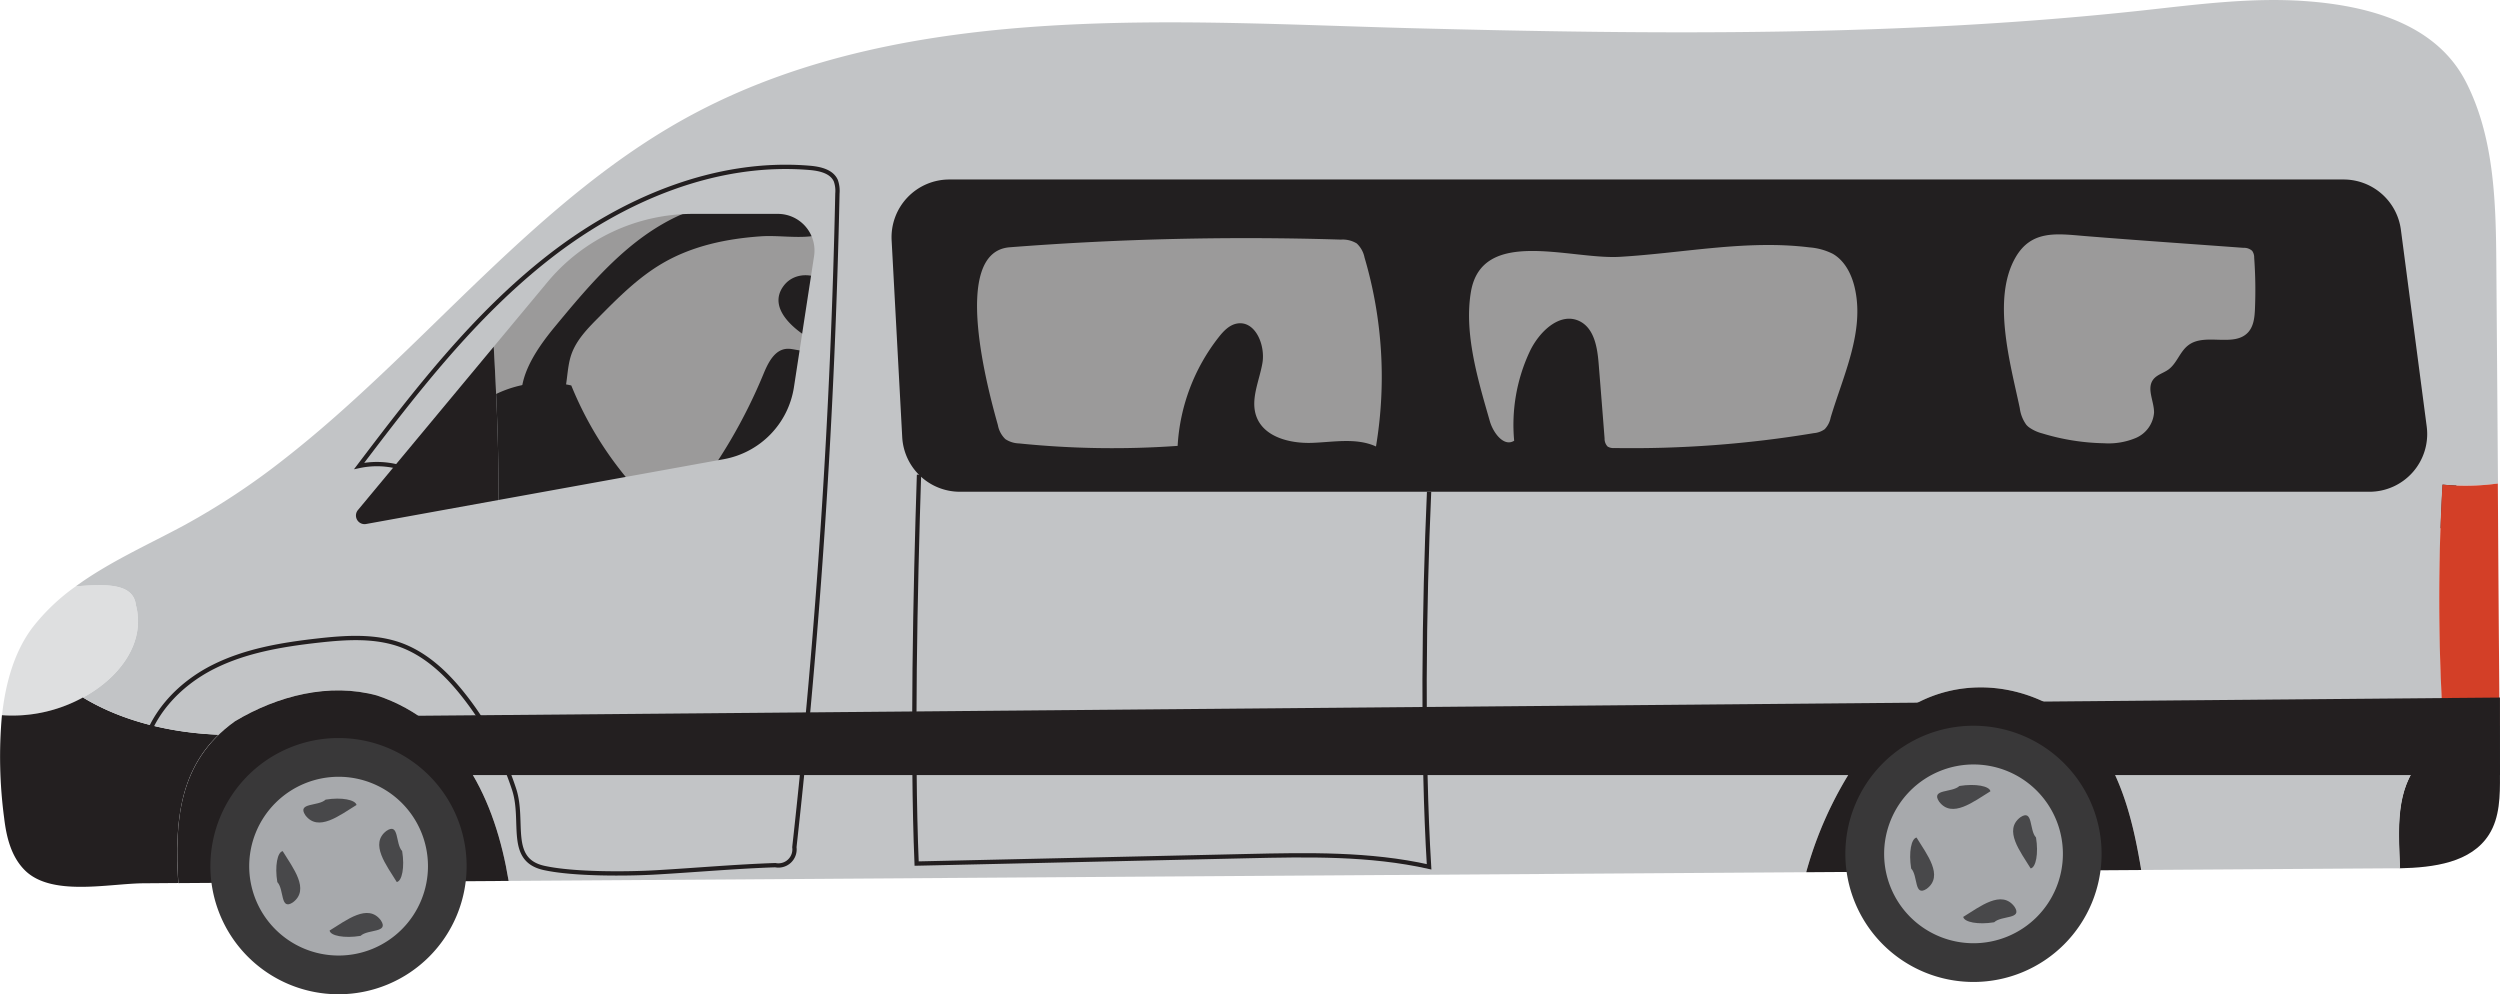 <svg id="Layer_1" data-name="Layer 1" xmlns="http://www.w3.org/2000/svg" viewBox="0 0 580.93 231.02" class="animatable drive"><defs><style>.minibus-1,.minibus-2{fill:#231f20;}.minibus-2{opacity:0.45;}.minibus-3{fill:#dedfe0;}.minibus-4{fill:#c2c4c6;}.minibus-5{fill:#d33f27;}.minibus-6{fill:none;stroke:#231f20;stroke-miterlimit:10;}.minibus-7{fill:#a7a9ac;}.minibus-8{fill:#393839;}.minibus-9{fill:#48484a;}</style></defs><title>minibus-vehicles</title><path class="minibus-1" d="M328.91,221.38v83.49H701.19V221.38Zm121.24,64.5c-4.58-2.1-9.9-1-14.93-.84s-11-1.31-12.81-6c-1.54-4,.62-8.33,1.35-12.54a8.43,8.43,0,0,0,.11-1c.23-4.06-2.1-8.86-6-8.19-1.8.32-3.16,1.76-4.28,3.19a45,45,0,0,0-9.53,25.24,213.69,213.69,0,0,1-36.83-.57,6.07,6.07,0,0,1-3.2-1,6,6,0,0,1-1.74-3.26c-2.08-7.42-11.18-40.24,2.75-41.32A709.68,709.68,0,0,1,442,237.81a6.25,6.25,0,0,1,3.68.89,6.1,6.1,0,0,1,1.81,3.27A98.09,98.09,0,0,1,450.15,285.88Zm105.65-6.7a5.28,5.28,0,0,1-1.39,2.69,5.06,5.06,0,0,1-2.52.91,257.53,257.53,0,0,1-46.4,3.46,2.54,2.54,0,0,1-1.52-.35,2.6,2.6,0,0,1-.7-1.88q-.67-8.64-1.37-17.28c-.3-3.81-1-8.32-4.51-10-4.57-2.16-9.41,2.57-11.54,7.15a40.13,40.13,0,0,0-3.59,20.66c-2.37,1.52-4.87-1.81-5.65-4.52l-.77-2.68c-2.49-8.68-5.11-18.52-3.64-27.33,2.54-15.23,23.09-7.52,34.63-8.2,14.7-.86,29.41-4,44-2.2a14.47,14.47,0,0,1,5.47,1.5c2.8,1.61,4.38,4.76,5.1,7.9C563.74,259.15,558.76,269.26,555.8,279.18Zm98.6-25.29c-.08,1.92-.28,4-1.56,5.43-3.26,3.62-10,.08-13.88,3-2,1.46-2.68,4.23-4.67,5.68-1.16.84-2.7,1.2-3.55,2.35-1.57,2.12.25,5.05.21,7.68a7,7,0,0,1-4.21,5.86,16.4,16.4,0,0,1-7.42,1.24A52.34,52.34,0,0,1,605,282.85a9.36,9.36,0,0,1-3.15-1.46,4.3,4.3,0,0,1-.58-.55,8.37,8.37,0,0,1-1.52-3.87c-2.12-10.12-6.54-25.35-1-35,3.68-6.41,9.52-5.55,16-5,12.32,1,24.66,1.84,37,2.75a2.78,2.78,0,0,1,2,.7,2.67,2.67,0,0,1,.47,1.6A105,105,0,0,1,654.4,253.89Z" transform="translate(-130.41 -182.13)"/><path class="minibus-1" d="M319.61,261.41c.2,1.29-1.34,2.21-2.64,2.2s-2.59-.55-3.89-.41c-2.75.3-4.22,3.3-5.27,5.86a122.63,122.63,0,0,1-17.32,29.47c-1.42,1.77-3.39,3.69-5.59,3.16a6,6,0,0,1-2.57-1.7,82,82,0,0,1-19.17-28.29,26.69,26.69,0,0,0-27.91,41.11,17.52,17.52,0,0,0,5.92,5.63c3.34,1.8,7.28,2,11.08,2.09a173.82,173.82,0,0,0,51.4-6.87c6.84-2,14-4.75,18-10.66,3-4.4,3.69-9.9,4.07-15.19a156.83,156.83,0,0,0,.06-21.46c-.29-4.49.36-13.38-2.34-17.32-2.36-3.44-8.15-4.2-10.94-.47C308.53,253.89,315.43,259.16,319.61,261.41Z" transform="translate(-130.41 -182.13)"/><path class="minibus-1" d="M284.36,243.31c-5.65,3.3-10.33,8-14.93,12.66-2.51,2.53-5.1,5.19-6.26,8.55s-.79,7.28-2.16,10.64-6,5.85-8.57,3.24c-3-7,2.19-14.67,7.07-20.55,8.35-10.09,17.13-20.51,29.1-25.82a70.39,70.39,0,0,1,16.86-4.59,102.59,102.59,0,0,1,18.66-1.73,4.19,4.19,0,0,1,1.95.36c1.77,1,1.34,3.64.32,5.38-2.65,4.5-1.87,4.7-6.84,5.49-3.93.62-8.41-.18-12.43.11C299.22,237.61,291.28,239.26,284.36,243.31Z" transform="translate(-130.41 -182.13)"/><path class="minibus-2" d="M246.79,252.09c7.7-7.31,15.66-14.55,25-19.5,12.19-6.42,26.08-8.64,39.7-10.77l76.42-12c17.8-2.78,35.6-5.57,53.48-7.72,17.29-2.07,34.64-3.54,52-4.67,29-1.89,58-2.84,87-1.74,18.68.71,37.31,2.27,55.94,3.83,8.65.72,17.34,1.45,25.77,3.55a80.88,80.88,0,0,1,18,6.83,26,26,0,0,1,7.17,5,26.42,26.42,0,0,1,4.32,7.08,93,93,0,0,1,1.48,72.54c-1.36,3.33-3,6.67-5.67,9.06-3.27,2.89-7.7,4-12,5-36.26,8.23-73.62,12.28-110.72,9.87-23.22-1.5-46.26-5.52-69.52-6-28.42-.57-56.76,4.19-85.18,3.53-19.2-.44-38.29-3.36-57.49-3.58-26-.3-51.78,4.33-77.74,5.23-22.05.77-48.75-.57-68.06-12.62-6.5-4.06-5.4-6.09-.52-11.55,4.09-4.59,8.32-9.06,12.56-13.52Q232.45,265.7,246.79,252.09Z" transform="translate(-130.41 -182.13)"/><path class="minibus-3" d="M162,322.74c-.65-5.15-7.11-4.91-14-4.35a47.28,47.28,0,0,0-10,9.51c-4.24,5.6-6.29,12.86-7.12,20.42C147.84,349.73,165.68,336.67,162,322.74Z" transform="translate(-130.41 -182.13)"/><path class="minibus-1" d="M130.86,348.32a108.12,108.12,0,0,0,.52,23.94c.51,4.31,1.59,8.82,4.71,12,6.18,6.31,19.57,3.17,27.74,3.12l8-.06c-.72-12.7-.23-25.2,9.39-34.48-11-.42-22.35-3.07-31.53-8.64A34.1,34.1,0,0,1,130.86,348.32Z" transform="translate(-130.41 -182.13)"/><path class="minibus-1" d="M711.25,350.77c-7.07.77-13.67,2.21-18.28,8-6.05,6.81-5.24,15.91-4.91,25.13,7.87-.17,16.58-1.31,20.72-7.83,2.54-4,2.58-9.06,2.55-13.8C711.3,358.42,711.27,354.59,711.25,350.77Z" transform="translate(-130.41 -182.13)"/><path class="minibus-4" d="M698,294.74a55.12,55.12,0,0,0,12.87-.26l-.38-50.84c-.1-14.25-.43-29.59-7.1-42.54-7-13.59-22.91-17.69-37.39-18.72-12.35-.87-24.72.75-37,2.1-56.66,6.22-113.66,5.68-170.55,4.2-54.16-1.42-116.5-6.51-166.07,19.49-37.12,19.46-63.13,55.1-96.06,80.74a166.72,166.72,0,0,1-23.17,15.31c-8.18,4.41-17.39,8.5-25.16,14.17,6.93-.56,13.39-.8,14,4.35,2.27,8.53-3.54,16.73-12.29,21.48,9.18,5.57,20.52,8.22,31.53,8.64a35,35,0,0,1,3.76-3.12c10-6,22-9,33-6,19.23,6.41,27.54,24.37,30.6,43.09l19.76-.13,139.34-.94,142.42-.95A88,88,0,0,1,565,354.74c13-17,37-17,52-1,6.67,9.18,9.17,19.75,11,30.55l58.4-.39,1.72,0c-.33-9.22-1.14-18.32,4.91-25.13a19.44,19.44,0,0,1,10.36-6.55c-1.79-1.57-3.57-3.11-5.36-4.45A468.54,468.54,0,0,1,698,294.74ZM319.58,241.63,314.9,272.1a20.11,20.11,0,0,1-16.29,16.73l-52.39,9.49c.12-11.77-.43-23.75-1.08-35.63l12.48-15a44,44,0,0,1,33.81-15.86h19.72A8.52,8.52,0,0,1,319.58,241.63ZM681,296.4H353.46a13.42,13.42,0,0,1-13.4-12.7L337.6,238A13.42,13.42,0,0,1,351,223.84H675a13.43,13.43,0,0,1,13.31,11.68l6,45.72A13.42,13.42,0,0,1,681,296.4Z" transform="translate(-130.41 -182.13)"/><path class="minibus-1" d="M245.14,262.69,213.6,300.63a2,2,0,0,0,1.9,3.26l30.72-5.57C246.34,286.55,245.79,274.57,245.14,262.69Z" transform="translate(-130.41 -182.13)"/><path class="minibus-5" d="M710.84,294.48a55.12,55.12,0,0,1-12.87.26,468.54,468.54,0,0,0,0,53c1.79,1.34,3.57,2.88,5.36,4.45a47.61,47.61,0,0,1,7.92-1.42Q711,322.63,710.84,294.48Z" transform="translate(-130.41 -182.13)"/><polygon class="minibus-1" points="580.92 180.1 103.62 180.1 91.89 166.37 580.92 162.09 580.92 180.1"/><path class="minibus-1" d="M218,343.74c-11-3-23,0-33,6-13.25,9.47-14,23.42-13.15,37.6l26.85-.18,49.9-.33C245.51,368.11,237.2,350.15,218,343.74Z" transform="translate(-130.41 -182.13)"/><path class="minibus-1" d="M565,354.74a88,88,0,0,0-14.88,30.07l77.85-.52c-1.8-10.8-4.3-21.37-11-30.55C602,337.74,578,337.74,565,354.74Z" transform="translate(-130.41 -182.13)"/><path class="minibus-6" d="M222.87,290.58a19.84,19.84,0,0,0-9-.17c13.22-17.46,26.79-35,44-48.47s38.89-22.64,60.71-20.8c2.36.2,5.11.81,6.06,3a7.1,7.1,0,0,1,.36,2.94Q323.4,303.21,315,379a3.74,3.74,0,0,1-4.44,4.17c-9.22.31-18.41,1.14-27.62,1.67-6.87.4-19.16.48-26-1-8.69-1.84-4.61-10.77-7.06-18.28a70.47,70.47,0,0,0-12-22.2c-3.76-4.71-8.3-9-13.94-11.2-6.16-2.37-13-1.92-19.56-1.19-8.37.94-16.85,2.34-24.37,6.11-8.12,4.08-14.93,11.31-16.61,20.47" transform="translate(-130.41 -182.13)"/><path class="minibus-6" d="M462.49,296.4c-1.18,26.51-1.61,60.67,0,87.15-13.83-3.1-28.17-2.8-42.34-2.48l-76.74,1.73c-1.1-26.55-.31-63.8.55-90.36" transform="translate(-130.41 -182.13)"/>

<g class="animatable wheel1">
<path class="minibus-7" d="M209.08,408.66a25.27,25.27,0,1,1,25.26-25.27A25.29,25.29,0,0,1,209.08,408.66Z" transform="translate(-130.41 -182.13)"/>
<path class="minibus-8" d="M209.08,362.63a20.77,20.77,0,1,1-20.76,20.76,20.79,20.79,0,0,1,20.76-20.76m0-9a29.77,29.77,0,1,0,29.76,29.76,29.76,29.76,0,0,0-29.76-29.76Z" transform="translate(-130.41 -182.13)"/>
<path class="minibus-9" d="M213.26,369.18c-3.9,2.38-8.9,6.38-11.9,2.38-2-3,3-2,4.72-3.62C209.83,367.32,213,368,213.26,369.18Z" transform="translate(-130.41 -182.13)"/>
<path class="minibus-9" d="M196.1,379.91c2.38,3.9,6.38,8.9,2.38,11.9-3,2-2-3-3.63-4.71C194.23,383.35,194.88,380.13,196.1,379.91Z" transform="translate(-130.41 -182.13)"/>
<path class="minibus-9" d="M207,398.36c3.9-2.38,8.9-6.38,11.9-2.38,2,3-3,2-4.71,3.62C210.39,400.22,207.17,399.57,207,398.36Z" transform="translate(-130.41 -182.13)"/>
<path class="minibus-9" d="M222.61,387.09c-2.38-3.9-6.38-8.9-2.38-11.9,3-2,2,3,3.63,4.71C224.48,383.65,223.83,386.87,222.61,387.09Z" transform="translate(-130.41 -182.13)"/>
</g>
<g class="animatable wheel2">
<circle class="minibus-7" cx="458.61" cy="198.4" r="25.26"/>
<path class="minibus-8" d="M589,359.77a20.77,20.77,0,1,1-20.77,20.77A20.79,20.79,0,0,1,589,359.77m0-9a29.77,29.77,0,1,0,29.76,29.77A29.77,29.77,0,0,0,589,350.77Z" transform="translate(-130.41 -182.13)"/>
<path class="minibus-9" d="M592.93,366C589,368.4,584,372.4,581,368.4c-2-3,3-2,4.72-3.63C589.49,364.16,592.71,364.8,592.93,366Z" transform="translate(-130.41 -182.13)"/>
<path class="minibus-9" d="M575.76,376.75c2.38,3.9,6.38,8.9,2.38,11.9-3,2-2-3-3.63-4.71C573.9,380.19,574.54,377,575.76,376.75Z" transform="translate(-130.41 -182.13)"/>
<path class="minibus-9" d="M586.61,395.19c3.9-2.38,8.9-6.38,11.9-2.38,2,3-3,2-4.71,3.63C590.05,397.06,586.83,396.41,586.61,395.19Z" transform="translate(-130.41 -182.13)"/>
<path class="minibus-9" d="M602.28,383.93c-2.38-3.9-6.38-8.9-2.38-11.9,3-2,2,3,3.62,4.71C604.14,380.49,603.49,383.71,602.28,383.93Z" transform="translate(-130.41 -182.13)"/>
</g>
</svg>